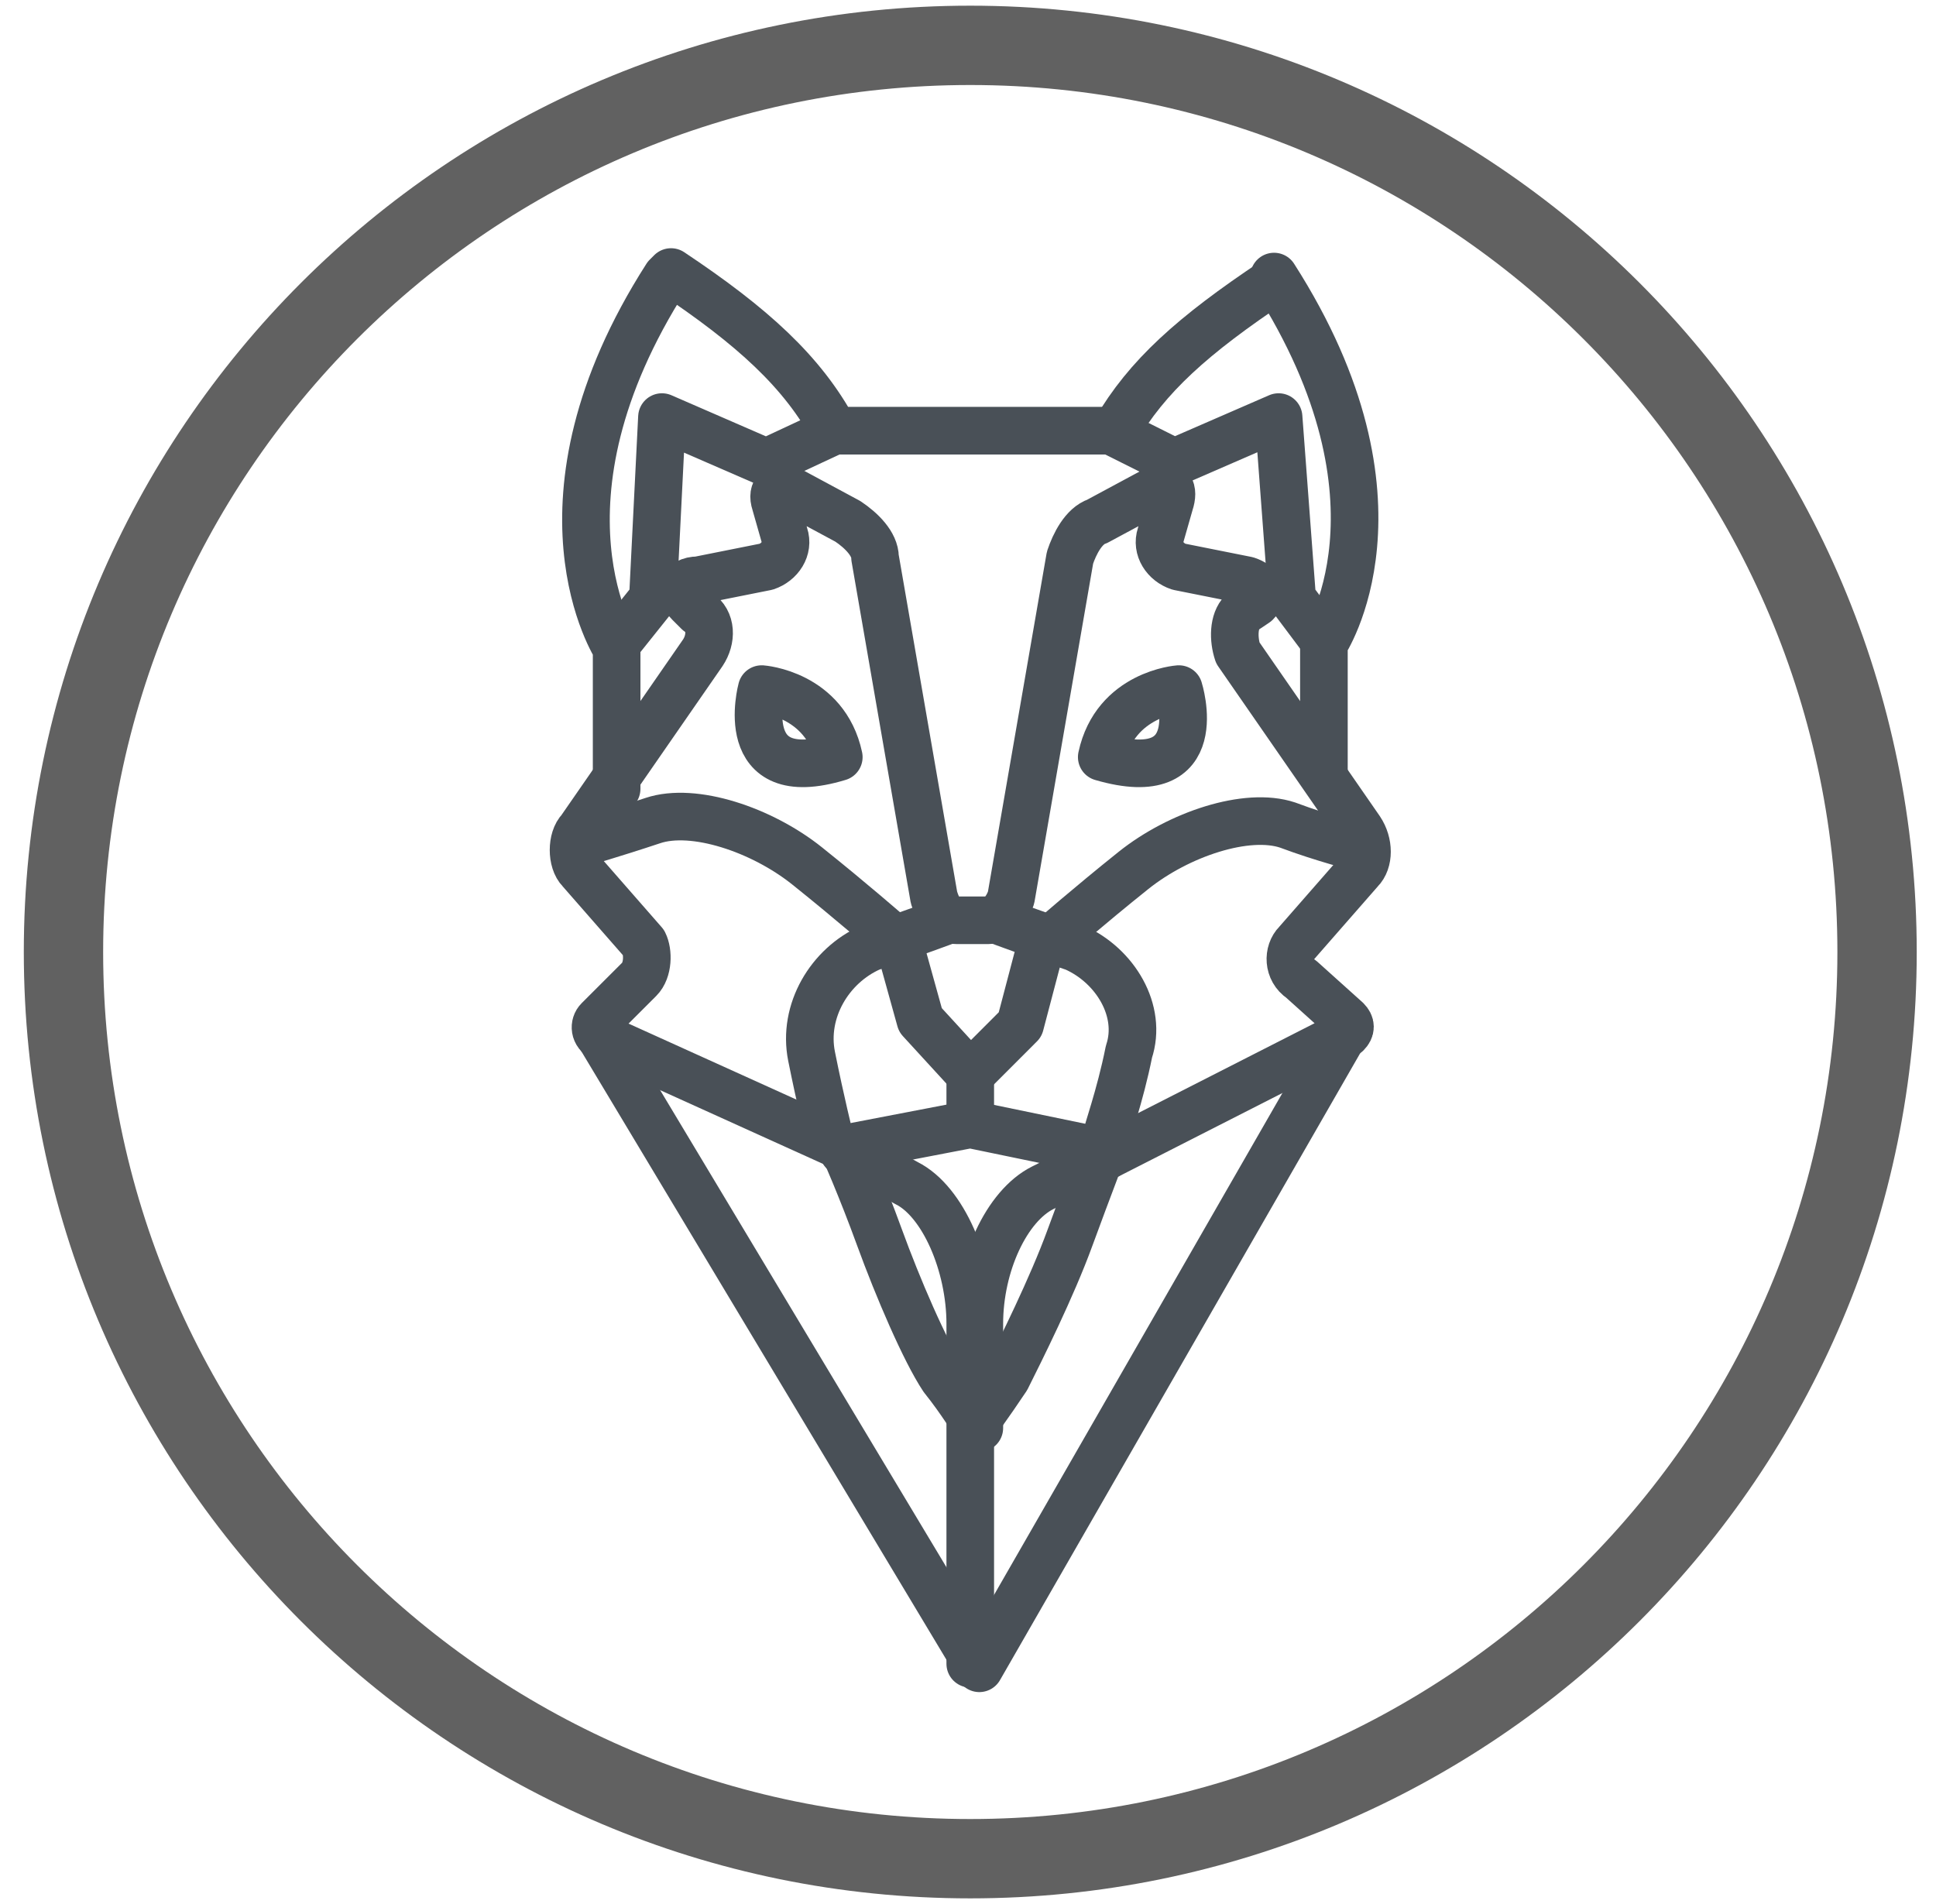 <svg width="61" height="60" viewBox="0 0 61 60" fill="none" xmlns="http://www.w3.org/2000/svg">
<g id="XMLID_484_">
<g id="XMLID_515_">
<g id="XMLID_871_">
<g id="XMLID_872_">
<path id="XMLID_1159_" d="M30.857 45V41.714C30.857 39.857 31.714 38 32.857 37.429C34 36.857 34.857 36.429 34.857 36.429" stroke="#495057" stroke-width="1.5" stroke-miterlimit="10" stroke-linecap="round" stroke-linejoin="round"/>
<path id="XMLID_1158_" d="M26.571 36.286C26.571 36.286 27.571 36.715 28.571 37.286C29.714 37.858 30.571 39.858 30.571 41.715V48.572V52.429" stroke="#495057" stroke-width="1.5" stroke-miterlimit="10" stroke-linecap="round" stroke-linejoin="round"/>
<path id="XMLID_1157_" d="M26.571 36.143L19 32.715C18.714 32.572 18.714 32.286 18.857 32.143L20.143 30.858C20.429 30.572 20.429 30 20.286 29.715L18.286 27.429C18 27.143 18 26.429 18.286 26.143L22.143 20.572C22.429 20.143 22.429 19.572 22 19.286L21.714 19C21.429 18.715 21.429 18.286 22 18.286L24.143 17.858C24.571 17.715 24.857 17.286 24.714 16.858L24.429 15.857C24.286 15.429 24.571 15.286 24.857 15.429L26.714 16.429C27.143 16.715 27.571 17.143 27.571 17.572L29.429 28.286C29.571 28.715 29.714 29 30.143 29H30.571H31.143C31.429 29 31.714 28.715 31.857 28.286L33.714 17.572C33.857 17.143 34.143 16.572 34.571 16.429L36.429 15.429C36.857 15.143 37 15.429 36.857 15.857L36.571 16.858C36.429 17.286 36.714 17.715 37.143 17.858L39.286 18.286C39.714 18.429 39.857 18.715 39.571 19L39.143 19.286C38.857 19.572 38.857 20.143 39 20.572L42.857 26.143C43.143 26.572 43.143 27.143 42.857 27.429L40.857 29.715C40.571 30 40.571 30.572 41 30.858L42.429 32.143C42.571 32.286 42.571 32.429 42.429 32.572L34.857 36.429" stroke="#495057" stroke-width="1.5" stroke-miterlimit="10" stroke-linecap="round" stroke-linejoin="round"/>
<path id="XMLID_1156_" d="M26.429 23.858C26 21.858 24 21.715 24 21.715C24 21.715 23.143 24.858 26.429 23.858Z" stroke="#495057" stroke-width="1.5" stroke-miterlimit="10" stroke-linecap="round" stroke-linejoin="round"/>
<path id="XMLID_1155_" d="M34.714 23.858C35.143 21.858 37.143 21.715 37.143 21.715C37.143 21.715 38.143 24.858 34.714 23.858Z" stroke="#495057" stroke-width="1.5" stroke-miterlimit="10" stroke-linecap="round" stroke-linejoin="round"/>
<path id="XMLID_1127_" d="M31.429 29C31.429 29 32.571 29.429 33.857 29.858C35.143 30.429 36 31.858 35.571 33.143C35.286 34.572 34.857 35.715 34.857 35.858C34.857 36.001 34.286 37.429 33.714 39.001C33.143 40.572 32.143 42.572 31.714 43.429C31.143 44.286 30.714 44.858 30.714 44.858C30.714 44.858 30.286 44.143 29.714 43.429C29.143 42.572 28.286 40.572 27.714 39.001C27.143 37.429 26.571 36.143 26.571 36.143" stroke="#495057" stroke-width="1.5" stroke-miterlimit="10" stroke-linecap="round" stroke-linejoin="round"/>
<path id="XMLID_1119_" d="M29.857 29C29.857 29 28.714 29.429 27.429 29.858C26.143 30.429 25.286 31.858 25.571 33.286C25.857 34.715 26.143 35.858 26.143 35.858" stroke="#495057" stroke-width="1.5" stroke-miterlimit="10" stroke-linecap="round" stroke-linejoin="round"/>
<path id="XMLID_1111_" d="M18.286 26.572C18.286 26.572 19.286 26.286 20.572 25.858C21.857 25.429 24 26.143 25.429 27.286C26.857 28.429 28 29.429 28 29.429" stroke="#495057" stroke-width="1.5" stroke-miterlimit="10" stroke-linecap="round" stroke-linejoin="round"/>
<path id="XMLID_1110_" d="M33.143 29.572C33.143 29.572 34.286 28.572 35.714 27.429C37.143 26.286 39.286 25.572 40.572 26C41.714 26.429 42.857 26.715 42.857 26.715" stroke="#495057" stroke-width="1.5" stroke-miterlimit="10" stroke-linecap="round" stroke-linejoin="round"/>
<path id="XMLID_1109_" d="M40.143 8.715C44.714 15.858 41.714 20.286 41.714 20.286V24.429" stroke="#495057" stroke-width="1.5" stroke-miterlimit="10" stroke-linecap="round" stroke-linejoin="round"/>
<path id="XMLID_1108_" d="M35.286 13.572H31.429H28.857H26.286C25.286 11.715 23.714 10.286 21.143 8.572L21 8.715C16.429 15.857 19.429 20.429 19.429 20.429V24.858" stroke="#495057" stroke-width="1.5" stroke-miterlimit="10" stroke-linecap="round" stroke-linejoin="round"/>
<path id="XMLID_1106_" d="M19.429 20.286L20.571 18.857L20.857 13.143L24.143 14.572L26.286 13.572" stroke="#495057" stroke-width="1.5" stroke-miterlimit="10" stroke-linecap="round" stroke-linejoin="round"/>
<path id="XMLID_1100_" d="M41.571 20L40.714 18.857L40.286 13.143L37 14.572L35 13.572" stroke="#495057" stroke-width="1.5" stroke-miterlimit="10" stroke-linecap="round" stroke-linejoin="round"/>
<path id="XMLID_944_" d="M35.143 13.572C36.143 11.857 37.572 10.572 40.143 8.857V9" stroke="#495057" stroke-width="1.5" stroke-miterlimit="10" stroke-linecap="round" stroke-linejoin="round"/>
<path id="XMLID_943_" d="M34.714 36.286L30.571 35.429L26.857 36.143" stroke="#495057" stroke-width="1.5" stroke-miterlimit="10" stroke-linecap="round" stroke-linejoin="round"/>
<path id="XMLID_942_" d="M32.857 29.572L32.143 32.286L30.572 33.858L29 32.143L28.286 29.572" stroke="#495057" stroke-width="1.5" stroke-miterlimit="10" stroke-linecap="round" stroke-linejoin="round"/>
<path id="XMLID_919_" d="M30.571 35.429V33.857" stroke="#495057" stroke-width="1.5" stroke-miterlimit="10" stroke-linecap="round" stroke-linejoin="round"/>
<path id="XMLID_873_" d="M18.857 32.572L30.857 52.572L42.429 32.429" stroke="#495057" stroke-width="1.5" stroke-miterlimit="10" stroke-linecap="round" stroke-linejoin="round"/>
</g>
</g>
</g>
<g id="XMLID_485_">
<path id="XMLID_486_" d="M30.571 58.572C46.351 58.572 59.143 45.78 59.143 30C59.143 14.221 46.351 1.429 30.571 1.429C14.792 1.429 2 14.221 2 30C2 45.78 14.792 58.572 30.571 58.572Z" stroke="#616161" stroke-width="2.5" stroke-linecap="round" stroke-linejoin="round"/>
</g>
</g>
</svg>
